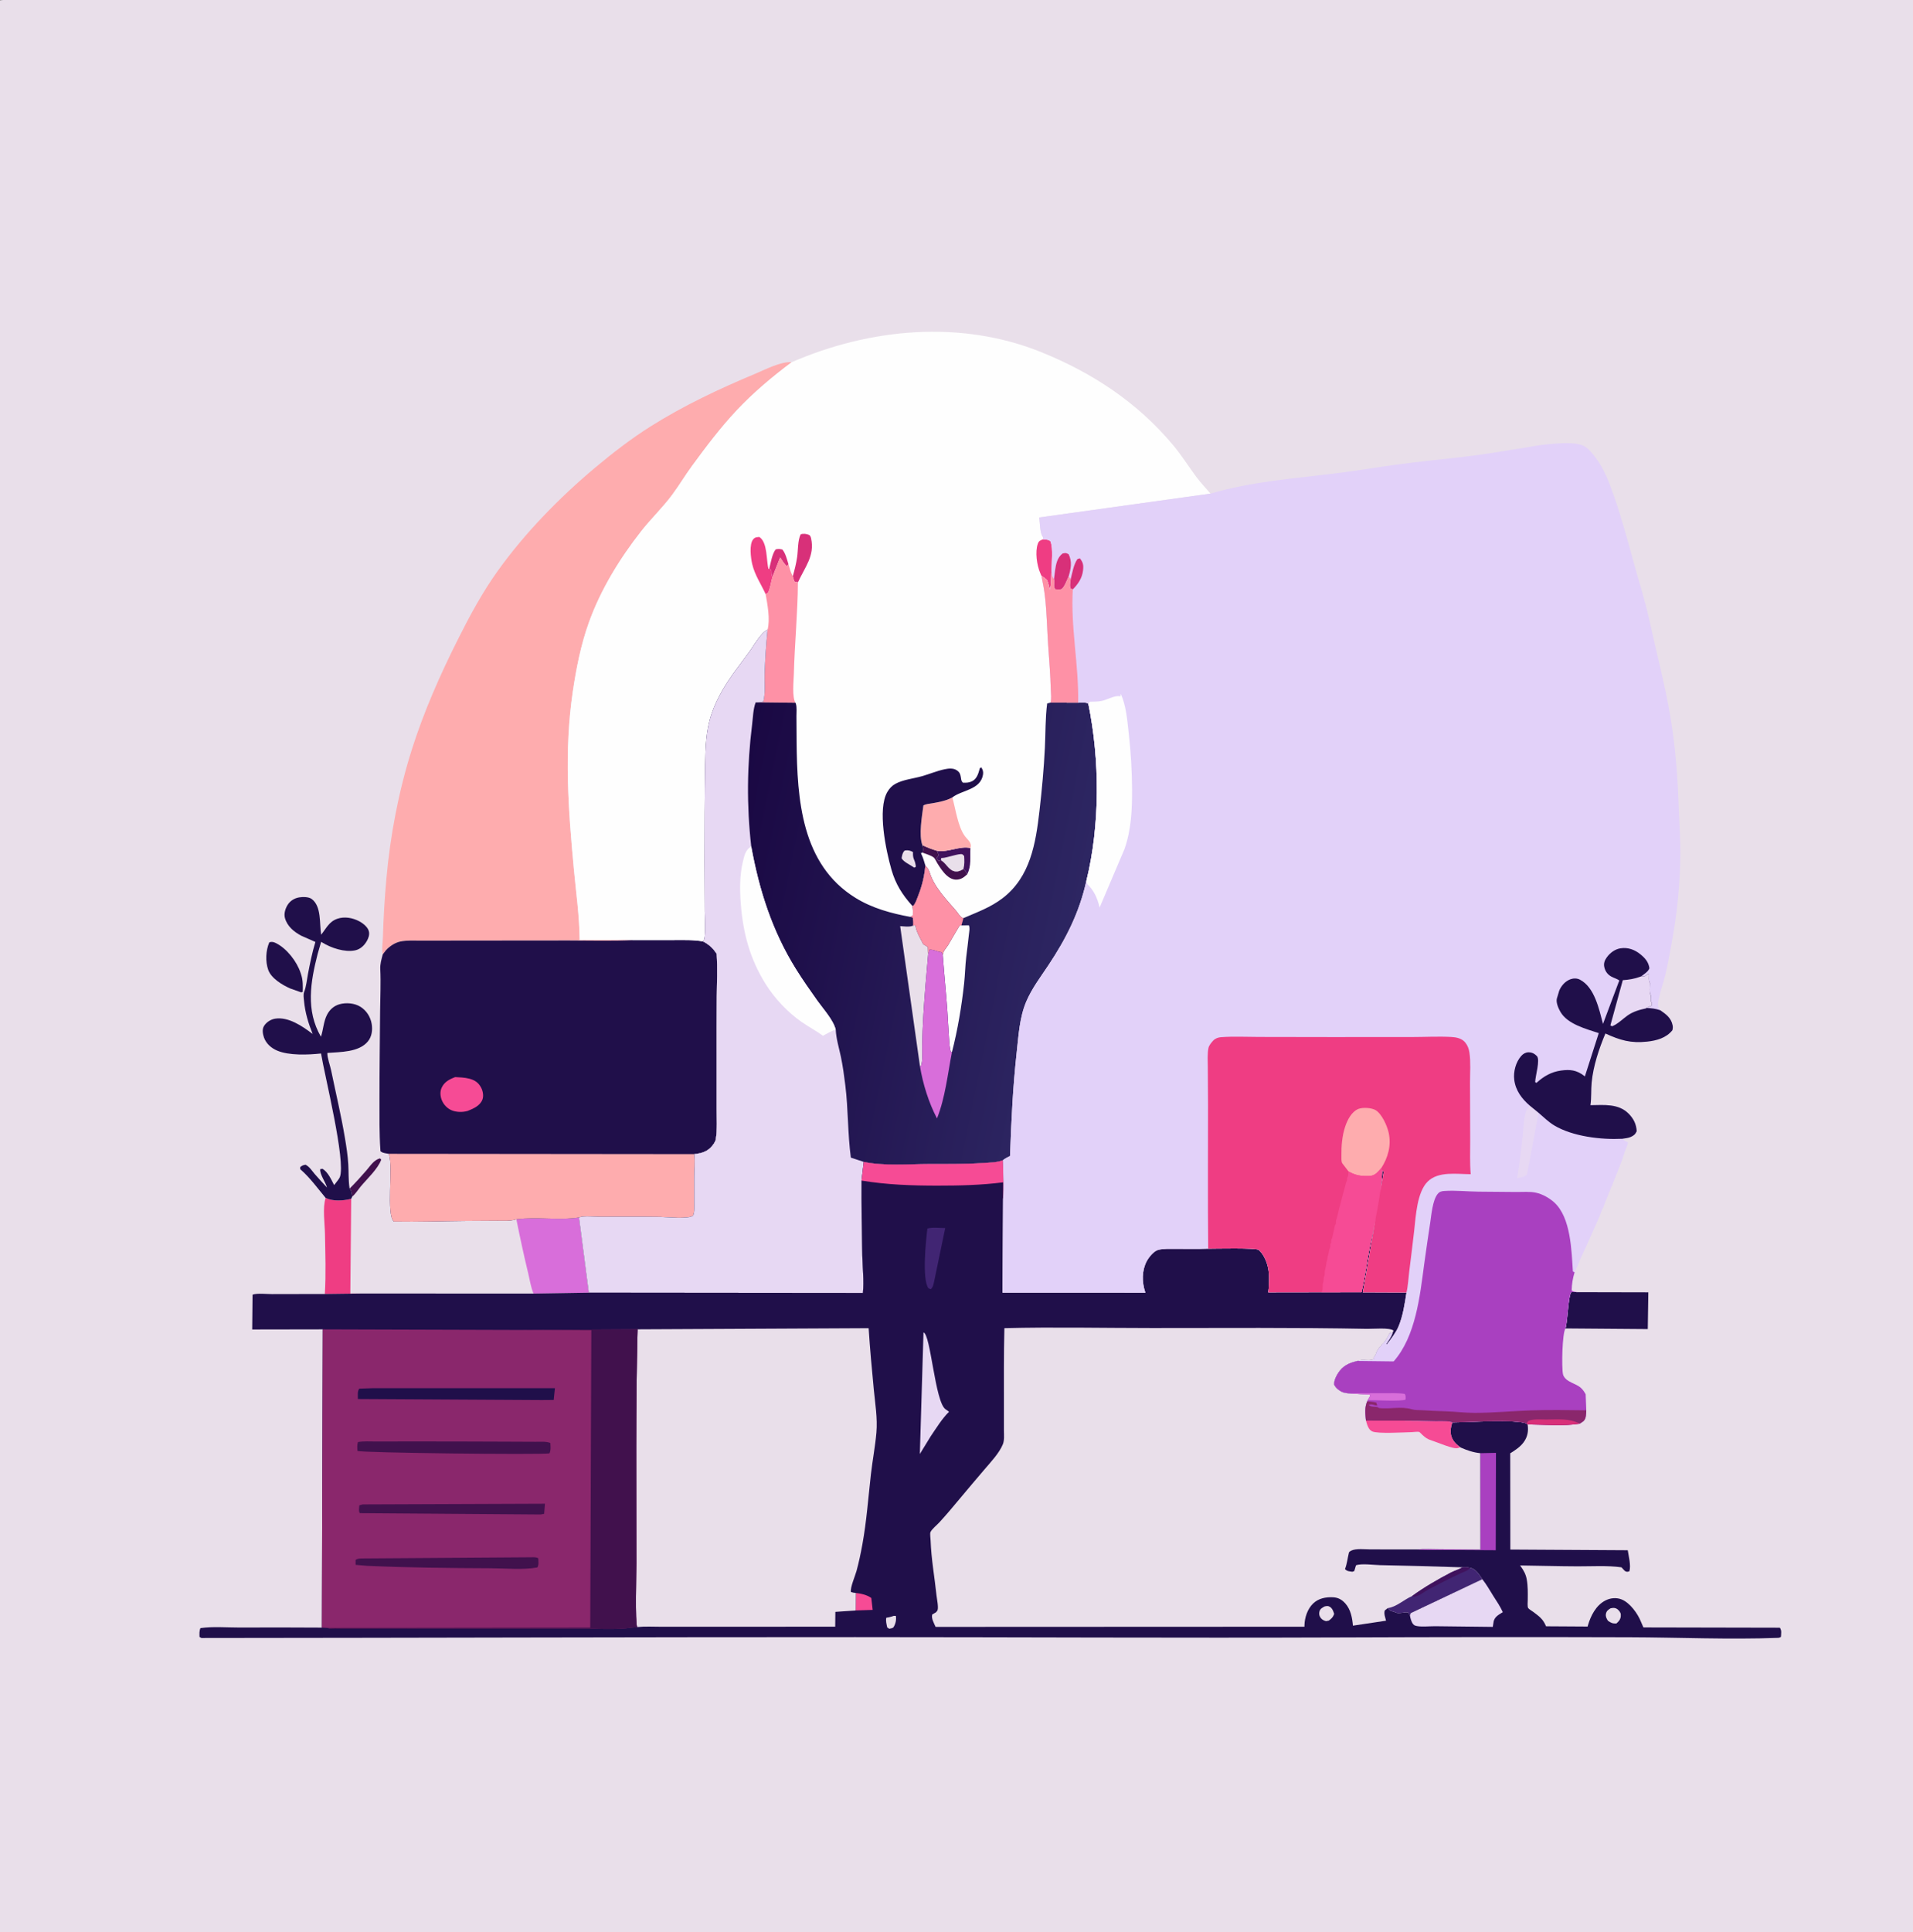 <?xml version="1.0" encoding="utf-8" ?>
<svg xmlns="http://www.w3.org/2000/svg" xmlns:xlink="http://www.w3.org/1999/xlink" width="512" height="517">
	<rect width="100%" height="100%" fill="#808080" stroke="none"/>
	<path fill="#E9DFEA" transform="scale(0.667 0.674)" d="M0 0.188C1.702 -0.186 3.617 -0.01 5.355 -0.009C8.45 -0.008 11.544 -0.008 14.639 -0.009C26.605 -0.01 38.572 -0.01 50.538 -0.01C98.291 -0.01 146.045 -0.01 193.799 -0.01C385.199 -0.013 576.6 -0.008 768 0L768 767.812C766.298 768.186 764.383 768.01 762.645 768.009C759.55 768.008 756.456 768.008 753.361 768.009C741.395 768.01 729.428 768.01 717.462 768.01C669.708 768.01 621.955 768.01 574.201 768.01C382.801 768.013 191.4 768.008 -0 768L0 0.188Z"/>
	<path fill="#41114D" transform="scale(0.667 0.674)" d="M140.286 471.827C142.657 469.483 144.878 467.074 147.062 464.558C148.645 462.735 150.048 460.47 152.438 459.831L152.982 460.312C151.696 463.975 147.234 468.004 144.691 471.052C143.677 472.267 142.55 474.056 141.346 474.994L141.111 473.704L141.002 473.248C140.858 472.581 140.743 472.349 140.286 471.827Z"/>
	<path fill="#200F4A" transform="scale(0.667 0.674)" d="M108.068 374.062C109.136 373.737 109.841 373.941 110.812 374.427C115.124 376.583 119.137 381.707 120.633 386.245L120.865 386.962C121.609 389.225 121.518 391.383 121.476 393.732L120.882 393.938L116.476 392.395C113.334 391.03 108.854 388.404 107.635 385.023C106.426 381.671 106.649 377.286 108.068 374.062Z"/>
	<path fill="#EF3D83" transform="scale(0.667 0.674)" d="M130.671 475.533C133.813 477.006 137.649 476.686 140.928 475.879L140.57 513.489L145.521 513.474L130.342 513.671C130.841 505.803 130.542 497.712 130.401 489.829C130.327 485.736 129.37 479.346 130.671 475.533Z"/>
	<path fill="#200F4A" transform="scale(0.667 0.674)" d="M628.153 527.345C629.095 524.505 629.234 514.298 630.562 512.885L633.88 512.947L661.412 513.005L661.194 527.603L628.153 527.345Z"/>
	<path fill="#D86EDA" transform="scale(0.667 0.674)" d="M207.192 484.003C215.464 482.923 224.088 484.535 232.342 483.284L236.269 513.149L214.105 513.509C213.03 511.19 212.586 508.059 211.975 505.572C210.217 498.418 208.661 491.221 207.192 484.003Z"/>
	<path fill="#200F4A" transform="scale(0.667 0.674)" d="M130.671 475.533C127.551 471.825 124.432 467.562 120.785 464.394L120.481 464.137L120.455 463.312C121.324 462.628 121.533 462.541 122.625 462.357C124.276 463.215 125.162 464.752 126.353 466.125C127.918 467.929 129.587 469.66 131.213 471.41C130.655 469.272 128.253 466.176 128.489 464.117L129.375 463.971C131.525 465.132 132.966 468.303 134.063 470.437L134.657 469.712C135.117 469.097 136.085 467.976 136.361 467.285C138.873 460.999 130.226 426.782 128.818 418.193C123.709 418.74 115.978 419.074 111.188 417.042C108.88 416.062 106.836 414.333 105.947 411.926C105.46 410.606 105.111 408.671 105.88 407.379C106.804 405.826 108.604 404.664 110.37 404.382C115.734 403.524 121.466 407.433 125.459 410.458C123.706 406.111 122.425 401.96 121.989 397.281C121.889 396.205 121.637 394.771 122.047 393.747C122.906 391.604 123.127 388.952 123.57 386.668C124.398 382.39 125.277 378.094 126.56 373.924L120.953 371.481C117.978 369.927 115.223 367.719 114.317 364.348C113.879 362.718 114.469 360.76 115.33 359.344C116.369 357.637 118.078 356.555 120.044 356.231C121.492 355.991 123.887 355.974 125.11 356.892C129.064 359.857 128.127 366.617 128.872 371.047C130.893 368.569 132.002 365.884 135.296 364.737C138.183 363.732 141.5 364.318 144.16 365.721C145.659 366.512 147.766 368.109 148.065 369.925C148.282 371.241 147.835 372.452 147.18 373.578C146.136 375.371 144.544 376.842 142.469 377.267C138.317 378.119 132.833 376.303 129.319 374.144L128.869 373.861L127.483 378.586C124.586 389.804 122.625 401.072 128.777 411.547C129.743 408.739 129.811 405.598 131.175 402.925C132.241 400.836 133.912 399.318 136.189 398.664C138.835 397.904 142.248 398.18 144.615 399.642C147.055 401.149 148.691 403.68 149.15 406.5C149.542 408.901 149.209 411.488 147.619 413.404C144.009 417.755 136.511 417.582 131.346 417.976C131.316 420.043 132.437 422.823 132.876 424.932C134.747 433.925 136.91 442.823 138.433 451.888C139.003 455.276 139.551 458.757 139.755 462.188C139.937 465.263 139.77 468.341 140.218 471.399L140.286 471.827C140.743 472.349 140.858 472.581 141.002 473.248L141.111 473.704L141.346 474.994L140.928 475.879C137.649 476.686 133.813 477.006 130.671 475.533Z"/>
	<path fill="#FEACAE" transform="scale(0.667 0.674)" d="M153.588 378.867C153.088 376.749 153.584 374.39 153.644 372.226C153.861 364.399 154.344 356.638 155.044 348.839C156.594 331.561 159.994 313.91 165.3 297.397C170.106 282.438 176.603 267.866 183.71 253.875C188.525 244.396 193.521 235.177 199.785 226.544C210.687 211.518 224.414 197.591 238.689 185.74C245.744 179.883 253.305 174.111 261.082 169.259C274.302 161.011 288.603 154.345 302.977 148.402C306.943 146.762 313.472 143.382 317.684 143.777C309.838 149.586 302.382 155.773 295.644 162.856C289.167 169.664 283.19 177.491 277.614 185.043C274.894 188.727 272.528 192.651 269.792 196.313C265.947 201.46 261.251 205.858 257.267 210.893C248.62 221.823 241.046 233.985 236.282 247.125C233.092 255.925 231.22 265.297 229.839 274.531C226.304 298.176 228.022 321.348 230.265 345C231.15 354.341 232.517 363.77 232.59 373.153C237.179 373.133 241.769 373.114 246.359 373.099C248.967 373.09 251.722 372.889 254.31 373.204C245.615 373.616 236.903 373.349 228.207 373.346C213.693 373.341 199.179 373.366 184.665 373.385C179.501 373.391 174.337 373.386 169.174 373.406C166.389 373.417 163.333 373.193 160.603 373.762C158.46 374.209 156.334 375.634 154.867 377.222L153.588 378.867Z"/>
	<path fill="#200F4A" transform="scale(0.667 0.674)" d="M254.31 373.204C259.726 373.193 265.142 373.185 270.559 373.188C274.398 373.191 278.297 373.044 282.09 373.717C284.492 374.948 286.133 376.418 287.582 378.696C287.92 384.393 287.667 390.138 287.612 395.843C287.536 403.829 287.563 411.816 287.566 419.801C287.568 426.543 287.572 433.284 287.565 440.025C287.561 443.959 287.851 448.305 287.217 452.185C287.023 453.376 286.077 454.561 285.237 455.438C283.438 457.316 281.137 457.836 278.646 458.142C278.968 461.342 278.617 464.648 278.622 467.871C278.627 470.923 278.638 473.976 278.633 477.028C278.63 478.891 278.819 480.781 278.152 482.545C276.281 484.096 267.641 483.125 265.085 483.092C257.018 482.988 248.942 483.045 240.874 483.048C238.404 483.049 234.588 482.533 232.342 483.284C224.088 484.535 215.464 482.923 207.192 484.003C204.893 484.801 202.102 484.565 199.696 484.581C195.486 484.608 191.276 484.622 187.067 484.658C177.41 484.739 167.716 485.081 158.062 484.907C154.89 482.254 157.845 463.541 156.146 458.45L155.955 458.021C155.017 457.84 153.689 457.752 152.917 457.176C152.588 456.931 152.673 456.958 152.644 456.555C152.168 449.86 152.279 443.111 152.272 436.403C152.259 424.671 152.43 412.938 152.528 401.206C152.573 395.77 152.865 390.182 152.595 384.762C152.489 382.652 153.051 380.892 153.588 378.867L154.867 377.222C156.334 375.634 158.46 374.209 160.603 373.762C163.333 373.193 166.389 373.417 169.174 373.406C174.337 373.386 179.501 373.391 184.665 373.385C199.179 373.366 213.693 373.341 228.207 373.346C236.903 373.349 245.615 373.616 254.31 373.204Z"/>
	<path fill="#F64B95" transform="scale(0.667 0.674)" d="M182.661 427.569C184.568 427.667 186.384 427.714 188.25 428.185C190.425 428.735 191.913 429.668 193.015 431.671C193.76 433.024 194.145 434.99 193.589 436.466C192.651 438.953 189.924 440.11 187.642 441.009C185.665 441.556 183.289 441.557 181.366 440.803C179.583 440.104 178.101 438.631 177.345 436.875C176.671 435.31 176.478 433.462 177.177 431.883C178.242 429.48 180.32 428.441 182.661 427.569Z"/>
	<path fill="#FEACAE" transform="scale(0.667 0.674)" d="M155.955 458.021L278.646 458.142C278.968 461.342 278.617 464.648 278.622 467.871C278.627 470.923 278.638 473.976 278.633 477.028C278.63 478.891 278.819 480.781 278.152 482.545C276.281 484.096 267.641 483.125 265.085 483.092C257.018 482.988 248.942 483.045 240.874 483.048C238.404 483.049 234.588 482.533 232.342 483.284C224.088 484.535 215.464 482.923 207.192 484.003C204.893 484.801 202.102 484.565 199.696 484.581C195.486 484.608 191.276 484.622 187.067 484.658C177.41 484.739 167.716 485.081 158.062 484.907C154.89 482.254 157.845 463.541 156.146 458.45L155.955 458.021Z"/>
	<path fill="#FEFEFE" transform="scale(0.667 0.674)" d="M317.684 143.777C349.043 130.317 385.432 126.904 417.64 139.719C438.313 147.944 456.517 159.803 470.907 176.927C474.297 180.962 477.061 185.383 480.229 189.576C481.936 191.835 483.916 193.778 485.702 195.948L416.996 205.422C417.31 207.483 417.229 211.725 418.512 213.226L418.477 214.108C419.528 214.201 420.685 214.121 421.497 214.875C422.685 217.775 421.973 223.524 421.903 226.755C421.739 229.121 421.813 231.875 421.263 234.164C420.917 233.028 420.682 231.42 420.188 230.384C419.971 229.931 418.307 228.865 417.873 228.552C418.429 231.279 418.978 233.993 419.299 236.758C420.064 243.341 420.158 249.958 420.616 256.563C421.013 262.293 421.501 267.995 421.648 273.741C421.685 275.192 422.022 277.573 421.504 278.927L432.628 278.969C433.837 278.947 435.7 278.648 436.709 279.376C441.361 301.679 441.429 327.642 435.913 349.739C433.062 362.331 427.781 372.66 420.6 383.303C417.478 387.93 414.087 392.35 411.846 397.502C409.094 403.832 408.707 411.149 407.95 417.938C406.424 431.62 405.783 445.136 405.299 458.886C404.38 459.387 403.208 459.88 402.445 460.582C399.848 461.528 397.03 461.484 394.302 461.668C387.193 462.146 380.042 462.057 372.92 462.068C364.55 462.081 354.771 462.921 346.595 461.23L345.702 468.658C345.657 478.538 345.776 488.432 345.997 498.309C346.104 503.098 346.757 508.512 346.246 513.252L236.269 513.149L232.342 483.284C234.588 482.533 238.404 483.049 240.874 483.048C248.942 483.045 257.018 482.988 265.085 483.092C267.641 483.125 276.281 484.096 278.152 482.545C278.819 480.781 278.63 478.891 278.633 477.028C278.638 473.976 278.627 470.923 278.622 467.871C278.617 464.648 278.968 461.342 278.646 458.142C281.137 457.836 283.438 457.316 285.237 455.438C286.077 454.561 287.023 453.376 287.217 452.185C287.851 448.305 287.561 443.959 287.565 440.025C287.572 433.284 287.568 426.543 287.566 419.801C287.563 411.816 287.536 403.829 287.612 395.843C287.667 390.138 287.92 384.393 287.582 378.696C286.133 376.418 284.492 374.948 282.09 373.717C278.297 373.044 274.398 373.191 270.559 373.188C265.142 373.185 259.726 373.193 254.31 373.204C251.722 372.889 248.967 373.09 246.359 373.099C241.769 373.114 237.179 373.133 232.59 373.153C232.517 363.77 231.15 354.341 230.265 345C228.022 321.348 226.304 298.176 229.839 274.531C231.22 265.297 233.092 255.925 236.282 247.125C241.046 233.985 248.62 221.823 257.267 210.893C261.251 205.858 265.947 201.46 269.792 196.313C272.528 192.651 274.894 188.727 277.614 185.043C283.19 177.491 289.167 169.664 295.644 162.856C302.382 155.773 309.838 149.586 317.684 143.777Z"/>
	<path fill="#D83079" transform="scale(0.667 0.674)" d="M308.711 225.579C309.288 223.443 309.856 219.699 311.295 218.062C312.367 217.843 312.905 217.893 313.936 218.144C315.264 219.752 315.732 221.948 316.363 223.909L315.873 224.812C314.693 224.024 313.883 222.432 313.039 221.29L309.963 229.029C309.528 228.308 309.559 227.674 309.536 226.859C309.52 226.248 309.107 226.024 308.711 225.579Z"/>
	<path fill="#41114D" transform="scale(0.667 0.674)" d="M370.102 335.488C372.055 336.412 373.953 337.125 376.023 337.745L376.688 339.559L376.5 339.749L375.722 340.688L376.681 341.783L377.602 341.472L378.057 341.789C380.108 343.265 381.175 346.225 384.188 345.926C385.008 345.845 385.899 345.388 386.58 344.959C387.288 345.66 387.681 346.148 388.116 347.069C387.355 347.736 386.577 348.443 385.623 348.817C381.178 350.559 378.14 345.882 376.113 342.665C375.778 342.133 375.189 340.821 374.739 340.448C373.671 339.564 371.473 338.979 370.159 338.466C370.559 337.325 370.36 336.638 370.102 335.488Z"/>
	<path fill="#D83079" transform="scale(0.667 0.674)" d="M318.122 228.755C318.833 226.252 319.486 223.713 319.865 221.136C320.258 218.461 320.073 214.477 321.272 212.133C322.247 211.719 323.654 211.912 324.612 212.334C325.139 212.565 325.344 213.221 325.462 213.75C327.021 220.686 322.862 225.274 320.179 231.183C319.886 231.024 320.089 231.111 319.485 231.079L318.938 231.053C318.509 230.317 318.342 229.571 318.122 228.755Z"/>
	<path fill="#EF3D83" transform="scale(0.667 0.674)" d="M418.477 214.108C419.528 214.201 420.685 214.121 421.497 214.875C422.685 217.775 421.973 223.524 421.903 226.755C421.739 229.121 421.813 231.875 421.263 234.164C420.917 233.028 420.682 231.42 420.188 230.384C419.971 229.931 418.307 228.865 417.873 228.552L417.686 228.136L417.39 227.435C416.06 224.376 415.278 219.089 416.438 215.854C416.859 214.679 417.372 214.573 418.477 214.108Z"/>
	<path fill="#40125D" transform="scale(0.667 0.674)" d="M376.023 337.745C380.238 338.491 385.433 335.629 389.385 336.654C389.205 340.373 389.83 343.584 388.116 347.069C387.681 346.148 387.288 345.66 386.58 344.959C385.899 345.388 385.008 345.845 384.188 345.926C381.175 346.225 380.108 343.265 378.057 341.789L377.602 341.472L376.681 341.783L375.722 340.688L376.5 339.749L376.688 339.559L376.023 337.745Z"/>
	<path fill="#E9DFEA" transform="scale(0.667 0.674)" d="M377.602 341.472L377.651 340.599L378.142 340.591C379.864 340.538 385.008 338.69 386.062 339.101C386.392 339.23 386.603 339.559 386.873 339.788C386.984 341.609 387.073 343.17 386.58 344.959C385.899 345.388 385.008 345.845 384.188 345.926C381.175 346.225 380.108 343.265 378.057 341.789L377.602 341.472Z"/>
	<path fill="#EF3D83" transform="scale(0.667 0.674)" d="M307.217 235.829C305.367 231.825 302.873 228.289 301.833 223.917C301.277 221.577 300.552 216.142 302.205 214.125C302.956 213.209 303.6 213.281 304.688 213.155C308.057 215.33 307.423 222.413 308.386 225.938L308.711 225.579C309.107 226.024 309.52 226.248 309.536 226.859C309.559 227.674 309.528 228.308 309.963 229.029C309.504 230.532 308.944 234.175 308.146 235.312C307.942 235.602 307.527 235.657 307.217 235.829Z"/>
	<path fill="#FEACAE" transform="scale(0.667 0.674)" d="M382.133 316.549C383.452 321.092 384.334 328.062 387.13 331.868C388.222 333.355 390.167 334.55 389.385 336.654C385.433 335.629 380.238 338.491 376.023 337.745C373.953 337.125 372.055 336.412 370.102 335.488C368.624 331.415 369.956 324.049 370.524 319.737C371.566 319.086 373.213 319.038 374.449 318.811C376.996 318.343 379.405 317.912 381.751 316.745L382.133 316.549Z"/>
	<path fill="#FE91A6" transform="scale(0.667 0.674)" d="M309.963 229.029L313.039 221.29C313.883 222.432 314.693 224.024 315.873 224.812L316.363 223.909C316.812 225.489 317.198 227.016 317.975 228.473L318.122 228.755C318.342 229.571 318.509 230.317 318.938 231.053L319.485 231.079C320.089 231.111 319.886 231.024 320.179 231.183C320.084 243.324 318.869 255.487 318.538 267.628C318.463 270.354 317.758 276.739 319.194 278.986L304.921 278.829L306.283 278.506C307.239 275.264 306.692 270.593 306.827 267.155C307.052 261.405 307.387 255.672 308.001 249.948C309.094 245.878 307.956 239.896 307.217 235.829C307.527 235.657 307.942 235.602 308.146 235.312C308.944 234.175 309.504 230.532 309.963 229.029Z"/>
	<path fill="#200F4A" transform="scale(0.667 0.674)" d="M366.085 359.603C362.079 355.202 359.369 350.981 357.699 345.209C355.49 337.574 352.022 321.26 356.046 314.404C356.843 313.045 357.885 311.914 359.278 311.159C362.406 309.462 366.535 309.088 369.963 308.122C372.993 307.267 375.976 306.016 379.055 305.363C380.655 305.024 382.596 304.835 383.978 305.817C385.147 306.647 385.356 307.329 385.576 308.69C385.718 309.571 385.693 310.036 386.361 310.688C387.629 310.765 388.827 310.717 390 310.156C391.877 309.257 392.518 307.301 393.033 305.444C393.223 304.761 393.015 305.083 393.728 304.604C394.393 305.532 394.635 306.4 394.433 307.556C393.379 313.594 385.991 313.582 382.133 316.549L381.751 316.745C379.405 317.912 376.996 318.343 374.449 318.811C373.213 319.038 371.566 319.086 370.524 319.737C369.956 324.049 368.624 331.415 370.102 335.488C370.36 336.638 370.559 337.325 370.159 338.466L369.513 338.663L369.669 338.974C370.402 340.473 370.849 342.01 371.316 343.603C370.858 348.034 370.04 351.474 368.419 355.591C367.909 356.886 367.464 358.364 366.573 359.44L366.085 359.603Z"/>
	<path fill="#E9DFEA" transform="scale(0.667 0.674)" d="M362.942 337.688L363.251 337.597C364.308 337.402 365.468 337.681 366.359 338.25C366.319 339.371 366.317 340.221 366.786 341.262C367.216 342.216 367.379 343.03 367.511 344.062L366.88 344.438C365.46 343.433 362.504 342.144 361.777 340.688C361.997 339.509 362.086 338.599 362.942 337.688Z"/>
	<defs>
		<linearGradient id="gradient_0" gradientUnits="userSpaceOnUse" x1="303.562" y1="279.938" x2="443.737" y2="308.769">
			<stop offset="0" stop-color="#1A0843"/>
			<stop offset="1" stop-color="#2D2662"/>
		</linearGradient>
	</defs>
	<path fill="url(#gradient_0)" transform="scale(0.667 0.674)" d="M282.09 373.717C283.431 372.79 282.787 364.063 282.775 361.868C282.703 348.836 282.675 335.803 282.746 322.771C282.781 316.399 282.83 310.027 282.956 303.656C283.093 296.751 283.242 290.047 285.512 283.441C286.701 279.979 288.251 276.752 290.116 273.604C293.243 268.327 297.098 263.586 300.727 258.666C302.599 256.127 305.178 251.315 308.001 249.948C307.387 255.672 307.052 261.405 306.827 267.155C306.692 270.593 307.239 275.264 306.283 278.506L304.921 278.829L319.194 278.986L319.365 279.407C319.79 280.817 319.57 282.752 319.579 284.249C319.599 287.628 319.606 291.007 319.641 294.386C319.874 317.319 321.531 343.151 343.299 356.437C350.03 360.544 357.647 362.591 365.349 363.982L366.291 363.375C366.343 362.052 366.348 360.904 366.085 359.603L366.573 359.44C367.464 358.364 367.909 356.886 368.419 355.591C370.04 351.474 370.858 348.034 371.316 343.603C372.283 344.611 372.717 345.271 373.137 346.596C374.904 352.173 379.878 357.21 383.655 361.553C384.419 362.431 385.172 363.895 386.226 364.36L386.602 364.463C392.122 362.087 397.35 360.274 402.24 356.598C413.444 348.176 415.604 334.816 417.122 321.75C418.083 313.476 418.861 305.159 419.274 296.838C419.562 291.041 419.423 284.988 420.188 279.252L421.504 278.927L432.628 278.969C433.837 278.947 435.7 278.648 436.709 279.376C441.361 301.679 441.429 327.642 435.913 349.739C433.062 362.331 427.781 372.66 420.6 383.303C417.478 387.93 414.087 392.35 411.846 397.502C409.094 403.832 408.707 411.149 407.95 417.938C406.424 431.62 405.783 445.136 405.299 458.886C404.38 459.387 403.208 459.88 402.445 460.582C399.848 461.528 397.03 461.484 394.302 461.668C387.193 462.146 380.042 462.057 372.92 462.068C364.55 462.081 354.771 462.921 346.595 461.23L345.702 468.658C345.657 478.538 345.776 488.432 345.997 498.309C346.104 503.098 346.757 508.512 346.246 513.252L236.269 513.149L232.342 483.284C234.588 482.533 238.404 483.049 240.874 483.048C248.942 483.045 257.018 482.988 265.085 483.092C267.641 483.125 276.281 484.096 278.152 482.545C278.819 480.781 278.63 478.891 278.633 477.028C278.638 473.976 278.627 470.923 278.622 467.871C278.617 464.648 278.968 461.342 278.646 458.142C281.137 457.836 283.438 457.316 285.237 455.438C286.077 454.561 287.023 453.376 287.217 452.185C287.851 448.305 287.561 443.959 287.565 440.025C287.572 433.284 287.568 426.543 287.566 419.801C287.563 411.816 287.536 403.829 287.612 395.843C287.667 390.138 287.92 384.393 287.582 378.696C286.133 376.418 284.492 374.948 282.09 373.717Z"/>
	<path fill="#FEFEFE" transform="scale(0.667 0.674)" d="M378.307 379.128C378.408 377.476 379.679 376.464 380.503 375.097C382.04 372.547 383.487 369.95 385.056 367.418L385.785 367.36L388.772 367.312C389.248 368.449 388.926 369.621 388.799 370.835C388.483 373.848 388.091 376.84 387.724 379.846C387.296 383.339 387.257 386.869 386.868 390.366C385.853 399.482 384.31 408.759 381.985 417.644L381.598 417.656C380.955 415.758 380.949 413.638 380.798 411.645C380.527 408.057 380.373 404.463 380.117 400.875C379.601 393.62 378.822 386.384 378.307 379.128Z"/>
	<path fill="#E9DFEA" transform="scale(0.667 0.674)" d="M366.353 367.447L367.312 367.316L367.374 367.689C367.846 370.221 369.331 372.514 370.448 374.812L372.322 375.938L372.442 378.819C371.734 386.848 371.006 394.892 370.516 402.938C370.266 407.028 370.111 411.118 370.039 415.215C369.997 417.653 370.369 420.873 369.565 423.176L369.143 423.25L361.202 367.639C362.603 367.708 364.539 368.026 365.874 367.61L366.353 367.447Z"/>
	<path fill="#FE91A6" transform="scale(0.667 0.674)" d="M371.316 343.603C372.283 344.611 372.717 345.271 373.137 346.596C374.904 352.173 379.878 357.21 383.655 361.553C384.419 362.431 385.172 363.895 386.226 364.36L386.602 364.463L385.785 367.36L385.056 367.418C383.487 369.95 382.04 372.547 380.503 375.097C379.679 376.464 378.408 377.476 378.307 379.128L377.813 377.996C376.154 377.885 374.41 376.799 372.938 377.024L372.442 378.819L372.322 375.938L370.448 374.812C369.331 372.514 367.846 370.221 367.374 367.689L367.312 367.316L366.353 367.447C366.476 366.402 366.346 365.357 366.267 364.312L365.349 363.982L366.291 363.375C366.343 362.052 366.348 360.904 366.085 359.603L366.573 359.44C367.464 358.364 367.909 356.886 368.419 355.591C370.04 351.474 370.858 348.034 371.316 343.603Z"/>
	<path fill="#D86EDA" transform="scale(0.667 0.674)" d="M372.442 378.819L372.938 377.024C374.41 376.799 376.154 377.885 377.813 377.996L378.307 379.128C378.822 386.384 379.601 393.62 380.117 400.875C380.373 404.463 380.527 408.057 380.798 411.645C380.949 413.638 380.955 415.758 381.598 417.656L381.985 417.644C380.283 426.291 379.291 435.794 375.98 443.974C372.667 437.763 370.292 430.205 369.143 423.25L369.565 423.176C370.369 420.873 369.997 417.653 370.039 415.215C370.111 411.118 370.266 407.028 370.516 402.938C371.006 394.892 371.734 386.848 372.442 378.819Z"/>
	<path fill="#E7D8F3" transform="scale(0.667 0.674)" d="M282.09 373.717C283.431 372.79 282.787 364.063 282.775 361.868C282.703 348.836 282.675 335.803 282.746 322.771C282.781 316.399 282.83 310.027 282.956 303.656C283.093 296.751 283.242 290.047 285.512 283.441C286.701 279.979 288.251 276.752 290.116 273.604C293.243 268.327 297.098 263.586 300.727 258.666C302.599 256.127 305.178 251.315 308.001 249.948C307.387 255.672 307.052 261.405 306.827 267.155C306.692 270.593 307.239 275.264 306.283 278.506L304.921 278.829L303.225 278.833C302.213 281.374 302.128 285.001 301.785 287.734C299.749 303.958 299.575 319.703 301.438 335.965C304.623 353.343 309.839 369.533 319.299 384.58C322.015 388.899 325.007 393.113 327.985 397.255C330.358 400.555 334.392 404.872 335.355 408.782C335.518 412.313 336.671 415.994 337.408 419.456C338.209 423.221 338.719 427.019 339.196 430.837C340.388 440.379 340.13 450.054 341.414 459.535L346.595 461.23L345.702 468.658C345.657 478.538 345.776 488.432 345.997 498.309C346.104 503.098 346.757 508.512 346.246 513.252L236.269 513.149L232.342 483.284C234.588 482.533 238.404 483.049 240.874 483.048C248.942 483.045 257.018 482.988 265.085 483.092C267.641 483.125 276.281 484.096 278.152 482.545C278.819 480.781 278.63 478.891 278.633 477.028C278.638 473.976 278.627 470.923 278.622 467.871C278.617 464.648 278.968 461.342 278.646 458.142C281.137 457.836 283.438 457.316 285.237 455.438C286.077 454.561 287.023 453.376 287.217 452.185C287.851 448.305 287.561 443.959 287.565 440.025C287.572 433.284 287.568 426.543 287.566 419.801C287.563 411.816 287.536 403.829 287.612 395.843C287.667 390.138 287.92 384.393 287.582 378.696C286.133 376.418 284.492 374.948 282.09 373.717Z"/>
	<path fill="#FEFEFE" transform="scale(0.667 0.674)" d="M335.355 408.782C333.546 409.161 331.877 410.356 330.211 411.158C327.474 409.159 324.466 407.621 321.68 405.702C316.109 401.867 310.857 396.365 307.237 390.643C300.904 380.63 298.133 370.388 297.243 358.602C296.841 353.275 296.787 347.518 298.035 342.298C298.659 339.689 299.059 337.444 301.438 335.965C304.623 353.343 309.839 369.533 319.299 384.58C322.015 388.899 325.007 393.113 327.985 397.255C330.358 400.555 334.392 404.872 335.355 408.782Z"/>
	<path fill="#200F4A" transform="scale(0.667 0.674)" d="M346.595 461.23C354.771 462.921 364.55 462.081 372.92 462.068C380.042 462.057 387.193 462.146 394.302 461.668C397.03 461.484 399.848 461.528 402.445 460.582C402.531 465.697 402.965 470.977 402.483 476.065L402.281 513.14L459.617 513.145L459.496 512.802C458.193 508.942 458.175 504.352 460.118 500.704C460.961 499.121 462.963 496.608 464.776 496.155C466.917 495.621 469.373 495.769 471.568 495.752C475.964 495.718 480.421 495.879 484.809 495.679C487.285 495.682 504.131 495.279 505.113 496.176C508.048 498.86 509.26 503.372 509.237 507.238C509.225 509.163 509.195 511.105 508.891 513.008L530.299 512.974L546.307 512.948C547.716 507.318 548.399 501.472 549.503 495.771C551.501 485.455 554.17 475.107 554.667 464.572L555.213 465.198L547.311 510.309L546.825 513.003L564.367 513.074C563.674 517.553 562.947 522.435 561.15 526.63C560.139 528.989 558.119 531.612 556.523 533.631L556.195 533.625C557.1 532.256 558.331 530.672 558.78 529.094L557.664 529.195L556.782 530.833C556.523 531.348 556.263 531.665 555.941 532.125L555.683 532.541C555.332 533.064 554.915 533.408 554.441 533.812L554.252 534.377C553.479 534.84 553.521 534.715 553.127 535.502L552.858 535.853C552.384 536.485 552.308 537.056 552.002 537.752C551.776 538.266 551.458 538.671 551.066 539.062L551.438 539.441C549.754 540.563 546.706 539.33 544.641 540.26C541.315 541.013 538.76 542.166 536.875 545.145C535.96 546.591 535.375 547.856 535.312 549.577C535.889 550.853 537.094 551.872 538.352 552.481C539.313 552.946 540.704 553.101 541.769 553.149L542.188 553.203L549.562 553.568L549.844 554.062L548.842 555.8L548.634 556.274C547.498 558.669 547.883 561.381 548.103 563.948C557.387 563.971 566.699 563.883 575.978 564.155C577.271 564.193 581.868 563.951 582.77 564.638C588.143 564.619 609.151 563.31 612.551 565.14L612.975 565.442C613.375 568.081 612.993 570.339 611.378 572.533C610.035 574.356 607.914 575.748 605.999 576.909L606.04 615.118L653.158 615.391C653.51 617.729 654.513 621.466 653.812 623.731C653.019 624.006 652.729 624.07 651.938 623.571L650.625 622.168C644.934 621.388 638.754 621.797 632.996 621.778C625.305 621.752 617.631 621.528 609.95 621.432L610.26 621.852C611.433 623.473 612.253 624.953 612.619 626.937C613.119 629.651 613.056 632.368 613.026 635.112C613.019 635.707 612.83 637.84 613.202 638.353C613.524 638.798 614.72 639.486 615.205 639.847C617.631 641.655 619.16 642.668 620.366 645.575L637.052 645.677L637.202 645.151C638.329 641.331 640.419 637.315 644.081 635.39C646.068 634.345 648.511 634.073 650.638 634.897C654.037 636.214 657.198 640.572 658.5 643.887L659.437 646.025L714.188 646.136C714.991 647.236 714.672 648.454 714.625 649.786C714.218 650.034 713.911 650.155 713.43 650.173C693.692 650.893 673.694 649.996 653.937 649.933C615.027 649.81 576.105 649.856 537.195 650.003C472.514 650.248 407.856 649.889 343.178 649.88C255.722 649.868 168.267 650.16 80.812 650.227L80.062 649.796C80.031 648.557 79.924 647.465 80.438 646.302C85.406 645.585 91.081 646.078 96.123 646.066C107.132 646.039 118.141 646.006 129.15 646.098L129.501 527.707L101.2 527.755L101.341 513.945C103.221 513.257 106.991 513.718 109.101 513.713C116.181 513.695 123.262 513.683 130.342 513.671L145.521 513.474L214.105 513.509L236.269 513.149L346.246 513.252C346.757 508.512 346.104 503.098 345.997 498.309C345.776 488.432 345.657 478.538 345.702 468.658L346.595 461.23Z"/>
	<path fill="#E9DFEA" transform="scale(0.667 0.674)" d="M358.618 641.438L359.461 641.438C359.748 642.865 359.371 644.609 358.595 645.84C358.235 646.41 357.437 646.413 356.812 646.565L356.006 646.027C355.742 644.746 355.357 643.492 355.635 642.188C356.432 642.081 357.13 641.948 357.894 641.688L358.618 641.438Z"/>
	<path fill="#E9DFEA" transform="scale(0.667 0.674)" d="M531.535 637.688C532.388 637.551 532.84 637.366 533.625 637.849C534.618 638.459 535.054 639.639 535.354 640.688C534.888 641.998 534.316 642.474 533.228 643.312L532.122 643.544C531.171 643.324 530.346 642.89 529.802 642.042C529.306 641.268 529.202 640.442 529.489 639.562C529.824 638.537 530.665 638.167 531.535 637.688Z"/>
	<path fill="#E9DFEA" transform="scale(0.667 0.674)" d="M646.259 638.438L647.23 638.282C648.07 638.231 648.828 638.545 649.403 639.141C650.133 639.896 650.488 640.53 650.359 641.625C650.207 642.91 649.522 643.702 648.562 644.476C647.074 644.524 646.357 644.216 645.188 643.365C644.647 642.482 644.214 641.787 644.392 640.688C644.588 639.482 645.312 639.03 646.259 638.438Z"/>
	<path fill="#F64B95" transform="scale(0.667 0.674)" d="M343.438 632.354C345.596 632.61 347.808 633.079 349.624 634.341L350.17 639.072L343.351 639.295L343.438 632.354Z"/>
	<path fill="#412573" transform="scale(0.667 0.674)" d="M372.13 487.688C374.061 487.099 377.204 487.496 379.284 487.491L374.818 508.786C374.536 509.914 374.406 510.945 373.5 511.754L372.562 511.412C369.887 507.891 371.527 492.417 372.13 487.688Z"/>
	<path fill="#A940C0" transform="scale(0.667 0.674)" d="M593.967 576.863L600.279 576.734L600.184 615.389C593.073 615.316 585.962 615.344 578.851 615.279C575.549 615.248 571.964 615.49 568.697 615.075C571.531 614.785 574.571 614.973 577.422 614.982C582.954 615 588.485 615.069 594.017 615.124L593.967 576.863Z"/>
	<path fill="#E7D8F3" transform="scale(0.667 0.674)" d="M370.562 528.938C373.46 529.498 375.16 556.64 379.434 559.442C379.929 559.766 380.356 560.055 380.812 560.428C377.957 563.211 375.716 566.893 373.45 570.165L369.1 577.185L370.562 528.938Z"/>
	<path fill="#E7D8F3" transform="scale(0.667 0.674)" d="M594.788 626.877C596.484 628.952 597.787 631.307 599.223 633.562C600.569 635.676 601.993 637.675 603.019 639.972L602.651 640.196C601.187 641.101 599.796 641.859 599.353 643.629L599.002 645.815C591.287 645.729 583.573 645.643 575.859 645.546C573.688 645.519 569.638 645.987 567.75 645.271C567.471 645.166 567.118 644.832 566.957 644.625C566.316 643.797 565.92 642.345 565.753 641.311L566.07 640.343L594.788 626.877Z"/>
	<path fill="#F64B95" transform="scale(0.667 0.674)" d="M346.595 461.23C354.771 462.921 364.55 462.081 372.92 462.068C380.042 462.057 387.193 462.146 394.302 461.668C397.03 461.484 399.848 461.528 402.445 460.582C402.531 465.697 402.965 470.977 402.483 476.065L402.499 469.35C393.629 470.466 385.055 470.655 376.126 470.655C365.744 470.654 355.977 470.311 345.702 468.658L346.595 461.23Z"/>
	<path fill="#E9DFEA" transform="scale(0.667 0.674)" d="M255.843 527.695L348.554 527.248C349.081 535.356 349.841 543.451 350.622 551.538C351.167 557.175 352.168 563.024 351.671 568.687C351.189 574.188 350.107 579.689 349.476 585.186C348.406 594.494 347.738 603.849 346.043 613.075C345.391 616.622 344.64 620.145 343.687 623.625C343.179 625.481 341.097 630.23 341.438 631.961C342.137 632.211 342.697 632.31 343.438 632.354L343.351 639.295L335.196 639.861L335.137 645.736C317.293 645.765 299.449 645.775 281.605 645.767C276.186 645.764 270.767 645.761 265.348 645.761C262.167 645.761 258.835 645.558 255.674 645.886C254.769 644.318 255.339 623.927 255.34 620.5C255.348 589.571 255.02 558.614 255.843 527.695Z"/>
	<path fill="#8A276C" transform="scale(0.667 0.674)" d="M129.501 527.707L207.987 527.943L255.843 527.695C255.02 558.614 255.348 589.571 255.34 620.5C255.339 623.927 254.769 644.318 255.674 645.886L253.735 646.088C246.927 647.078 239.324 646.438 232.416 646.474C216.89 646.555 201.361 646.524 185.835 646.539C172.941 646.552 160.047 646.568 147.153 646.572C143.812 646.573 140.47 646.574 137.129 646.569C135.352 646.566 133.454 646.748 131.722 646.341L131.713 646.241L129.15 646.098L129.501 527.707Z"/>
	<path fill="#41114D" transform="scale(0.667 0.674)" d="M213.214 618.184C214.229 618.166 215.057 618.095 215.994 618.562C216.017 619.793 216.293 621.182 215.627 622.223C209.809 623.266 202.788 622.557 196.849 622.536C180.365 622.475 163.806 622.296 147.34 621.583L142.688 621.191L142.686 619.219C143.557 618.68 144.095 618.711 145.062 618.65L213.214 618.184Z"/>
	<path fill="#41114D" transform="scale(0.667 0.674)" d="M145.51 597.2L218.672 596.924L218.353 600.938L216.938 601.2L144.375 600.67C143.815 599.827 144.134 598.569 144.184 597.562L145.51 597.2Z"/>
	<path fill="#41114D" transform="scale(0.667 0.674)" d="M143.624 572.438C145.944 572.045 148.687 572.241 151.057 572.231C155.438 572.212 159.819 572.208 164.2 572.205C177.334 572.195 190.469 572.236 203.603 572.288C207.402 572.303 211.202 572.318 215.001 572.339C216.804 572.349 219.167 572.124 220.835 572.812C220.892 574.196 221.113 575.67 220.469 576.938C216.547 577.557 144.769 576.723 143.438 575.961C143.346 574.693 143.271 573.668 143.624 572.438Z"/>
	<path fill="#200F4A" transform="scale(0.667 0.674)" d="M149.563 551.057L222.672 551.06L222.179 555.732L217.482 555.771L143.604 555.355C143.634 554.047 143.328 552.22 144.188 551.239L149.563 551.057Z"/>
	<path fill="#41114D" transform="scale(0.667 0.674)" d="M207.987 527.943L255.843 527.695C255.02 558.614 255.348 589.571 255.34 620.5C255.339 623.927 254.769 644.318 255.674 645.886L253.735 646.088C246.927 647.078 239.324 646.438 232.416 646.474C216.89 646.555 201.361 646.524 185.835 646.539C172.941 646.552 160.047 646.568 147.153 646.572C143.812 646.573 140.47 646.574 137.129 646.569C135.352 646.566 133.454 646.748 131.722 646.341L131.713 646.241L236.84 646.101L237.275 528.026L207.987 527.943Z"/>
	<path fill="#E9DFEA" transform="scale(0.667 0.674)" d="M556.869 638.356L555.659 639.301C555.231 640.602 555.849 642.032 556.17 643.359L542.884 645.334C542.609 642.228 542.006 638.937 539.842 636.53C538.484 635.019 536.98 634.171 534.938 634.067C532.037 633.92 529.055 634.459 526.884 636.558C524.623 638.744 523.516 642.111 523.431 645.178L523.418 645.754L375.423 645.817C374.796 644.406 373.627 642.451 374.062 640.913L375.562 640.038C375.684 639.926 376.137 639.411 376.21 639.188C376.636 637.897 375.947 634.831 375.794 633.387C375.029 626.169 373.673 618.83 373.419 611.587C373.392 610.821 373.111 608.816 373.345 608.243C373.821 607.073 375.992 605.338 376.911 604.353C379.708 601.351 382.351 598.214 384.992 595.075C388.335 591.101 391.715 587.168 395.102 583.233C397.579 580.354 400.945 576.857 402.403 573.343C403.069 571.738 402.849 569.624 402.837 567.92C402.816 564.805 402.836 561.689 402.839 558.575C402.848 548.129 402.754 537.676 403.018 527.234C422.704 526.746 442.509 527.185 462.21 527.187C490.983 527.19 519.79 526.957 548.556 527.506C550.956 527.552 557.576 526.929 559.184 528.181L558.78 529.094L557.664 529.195L556.782 530.833C556.523 531.348 556.263 531.665 555.941 532.125L555.683 532.541C555.332 533.064 554.915 533.408 554.441 533.812L554.252 534.377C553.479 534.84 553.521 534.715 553.127 535.502L552.858 535.853C552.384 536.485 552.308 537.056 552.002 537.752C551.776 538.266 551.458 538.671 551.066 539.062L551.438 539.441C549.754 540.563 546.706 539.33 544.641 540.26C541.315 541.013 538.76 542.166 536.875 545.145C535.96 546.591 535.375 547.856 535.312 549.577C535.889 550.853 537.094 551.872 538.352 552.481C539.313 552.946 540.704 553.101 541.769 553.149L542.188 553.203L549.562 553.568L549.844 554.062L548.842 555.8L548.634 556.274C547.498 558.669 547.883 561.381 548.103 563.948C557.387 563.971 566.699 563.883 575.978 564.155C577.271 564.193 581.868 563.951 582.77 564.638C582.008 567.016 581.651 569.122 582.938 571.432C583.67 572.747 584.823 573.703 586.02 574.575C588.497 575.68 591.253 576.614 593.967 576.863L594.017 615.124C588.485 615.069 582.954 615 577.422 614.982C574.571 614.973 571.531 614.785 568.697 615.075C562.422 615.056 556.146 615.041 549.871 615.054C547.792 615.058 544.205 614.62 542.306 615.502C541.709 615.78 541.724 615.814 541.312 616.195C540.731 618.456 540.558 620.688 539.698 622.875C540.63 623.816 541.34 623.719 542.625 623.934L543.423 623.65L544.108 621.372C546.351 620.551 551.159 621.255 553.638 621.3C564.705 621.498 575.761 621.827 586.824 622.177C588.001 622.012 588.854 622.139 590.01 622.392C591.683 622.674 592.909 624.197 593.856 625.516L594.788 626.877L566.07 640.343L565.753 641.311C565.646 641.139 565.214 640.236 565.125 640.189C564.115 639.661 561.439 640.807 560.063 640.136C558.371 639.312 558.13 640.027 556.869 638.356Z"/>
	<path fill="#F64B95" transform="scale(0.667 0.674)" d="M548.103 563.948C557.387 563.971 566.699 563.883 575.978 564.155C577.271 564.193 581.868 563.951 582.77 564.638C582.008 567.016 581.651 569.122 582.938 571.432C583.67 572.747 584.823 573.703 586.02 574.575C585.407 574.66 585.699 574.591 584.991 574.843C583.347 575.427 576.37 572.38 574.312 571.757C572.772 571.291 572.031 570.745 570.832 569.677C570.64 569.506 569.646 568.461 569.461 568.421C568.709 568.259 567.289 568.492 566.48 568.509C563.485 568.573 552.839 569.243 550.603 568.213C549.018 567.483 548.574 565.451 548.103 563.948Z"/>
	<path fill="#412573" transform="scale(0.667 0.674)" d="M586.824 622.177C588.001 622.012 588.854 622.139 590.01 622.392C591.683 622.674 592.909 624.197 593.856 625.516L594.788 626.877L566.07 640.343L565.753 641.311C565.646 641.139 565.214 640.236 565.125 640.189C564.115 639.661 561.439 640.807 560.063 640.136C558.371 639.312 558.13 640.027 556.869 638.356C560.4 637.882 563.356 634.975 566.586 633.605C571.237 630.225 577.003 626.931 582.101 624.297C583.485 623.582 584.991 623.162 586.353 622.435L586.824 622.177Z"/>
	<path fill="#40125D" transform="scale(0.667 0.674)" d="M586.824 622.177C588.001 622.012 588.854 622.139 590.01 622.392C588.798 623.617 587.729 623.796 586.219 624.493C581.911 626.483 577.404 628.757 573.188 630.959C571.246 631.973 569.793 633.429 567.557 633.854L566.586 633.605C571.237 630.225 577.003 626.931 582.101 624.297C583.485 623.582 584.991 623.162 586.353 622.435L586.824 622.177Z"/>
	<path fill="#E2D1F9" transform="scale(0.667 0.674)" d="M485.702 195.948C502.225 191.133 519.57 189.933 536.596 187.83C544.506 186.853 552.364 185.498 560.26 184.456C569.61 183.223 579.008 182.303 588.375 181.22C595.983 180.339 603.448 179.014 611.006 177.853C614.36 177.337 617.703 176.614 621.09 176.358C625.169 176.048 632.34 175.169 635.889 177.232C637.587 178.219 638.855 179.878 640.048 181.402C643.677 186.039 645.796 191.711 647.739 197.221C650.814 205.94 653.183 214.863 655.672 223.758C657.702 231.017 660.061 238.254 661.693 245.615C664.561 258.546 668.015 271.372 670.26 284.438C672.428 297.055 673.199 309.355 673.682 322.125C673.893 327.688 674.299 333.24 674.262 338.812C674.184 350.837 672.959 362.472 670.808 374.282C669.711 380.299 668.632 386.346 666.759 392.18C666.299 393.614 665.029 398.073 665.371 399.375C665.503 399.875 665.973 400.547 666.215 401.035C668.526 402.607 670.572 404.077 671.158 407.001C671.302 407.72 671.242 408.267 671.062 408.98C668.563 412.062 664.723 413.086 660.926 413.493C654.358 414.197 650.107 412.952 644.186 410.263C641.619 416.331 639.314 423.132 638.671 429.734C638.38 432.729 638.645 435.737 638.181 438.722C643.516 438.664 649.483 437.972 653.589 442.16C655.545 444.154 656.596 446.27 656.745 449.062C656.191 450.285 655.552 450.815 654.279 451.36C653.32 451.771 651.994 451.885 650.963 452.05L651.274 452.298C651.997 452.867 652.3 453.165 653.225 453.377C653.225 453.947 653.023 454.335 652.844 454.873L652.667 455.436C652.387 456.281 651.977 457.009 651.734 457.873L650.803 460.686C650.533 461.536 650.117 462.256 649.87 463.123L647.434 469.125L646.873 470.623L646.591 471.175L644.059 477.375L643.496 478.898C643.094 480.107 643.582 478.739 642.934 480C642.656 480.54 642.454 481.29 642.184 481.875L641.623 483.373L640.684 485.438L639.184 488.812L636.559 494.625L635.059 497.812L634.183 499.722L633.183 502.125L633.013 502.562L631.817 505.044C631.093 507.461 630.697 509.714 630.644 512.25C631.471 512.964 632.833 512.862 633.88 512.947L630.562 512.885C629.234 514.298 629.095 524.505 628.153 527.345C626.848 529.284 626.572 542.729 627.164 545.509C627.404 546.632 628.463 547.676 629.438 548.225C632.68 550.053 634.319 549.912 636.261 553.456L636.515 559.846C636.377 561.391 636.571 563.074 635.339 564.188L633.907 565.161C627.329 566.179 619.653 565.502 612.975 565.442L612.551 565.14C609.151 563.31 588.143 564.619 582.77 564.638C581.868 563.951 577.271 564.193 575.978 564.155C566.699 563.883 557.387 563.971 548.103 563.948C547.883 561.381 547.498 558.669 548.634 556.274L548.842 555.8L549.844 554.062L549.562 553.568L542.188 553.203L541.769 553.149C540.704 553.101 539.313 552.946 538.352 552.481C537.094 551.872 535.889 550.853 535.312 549.577C535.375 547.856 535.96 546.591 536.875 545.145C538.76 542.166 541.315 541.013 544.641 540.26C546.706 539.33 549.754 540.563 551.438 539.441L551.066 539.062C551.458 538.671 551.776 538.266 552.002 537.752C552.308 537.056 552.384 536.485 552.858 535.853L553.127 535.502C553.521 534.715 553.479 534.84 554.252 534.377L554.441 533.812C554.915 533.408 555.332 533.064 555.683 532.541L555.941 532.125C556.263 531.665 556.523 531.348 556.782 530.833L557.664 529.195L558.78 529.094C558.331 530.672 557.1 532.256 556.195 533.625L556.523 533.631C558.119 531.612 560.139 528.989 561.15 526.63C562.947 522.435 563.674 517.553 564.367 513.074L546.825 513.003L547.311 510.309L555.213 465.198L554.667 464.572C554.17 475.107 551.501 485.455 549.503 495.771C548.399 501.472 547.716 507.318 546.307 512.948L530.299 512.974L508.891 513.008C509.195 511.105 509.225 509.163 509.237 507.238C509.26 503.372 508.048 498.86 505.113 496.176C504.131 495.279 487.285 495.682 484.809 495.679C480.421 495.879 475.964 495.718 471.568 495.752C469.373 495.769 466.917 495.621 464.776 496.155C462.963 496.608 460.961 499.121 460.118 500.704C458.175 504.352 458.193 508.942 459.496 512.802L459.617 513.145L402.281 513.14L402.483 476.065C402.965 470.977 402.531 465.697 402.445 460.582C403.208 459.88 404.38 459.387 405.299 458.886C405.783 445.136 406.424 431.62 407.95 417.938C408.707 411.149 409.094 403.832 411.846 397.502C414.087 392.35 417.478 387.93 420.6 383.303C427.781 372.66 433.062 362.331 435.913 349.739C441.429 327.642 441.361 301.679 436.709 279.376C435.7 278.648 433.837 278.947 432.628 278.969L421.504 278.927C422.022 277.573 421.685 275.192 421.648 273.741C421.501 267.995 421.013 262.293 420.616 256.563C420.158 249.958 420.064 243.341 419.299 236.758C418.978 233.993 418.429 231.279 417.873 228.552C418.307 228.865 419.971 229.931 420.188 230.384C420.682 231.42 420.917 233.028 421.263 234.164C421.813 231.875 421.739 229.121 421.903 226.755C421.973 223.524 422.685 217.775 421.497 214.875C420.685 214.121 419.528 214.201 418.477 214.108L418.512 213.226C417.229 211.725 417.31 207.483 416.996 205.422L485.702 195.948Z"/>
	<path fill="#D83079" transform="scale(0.667 0.674)" d="M429.646 229.864C430.302 227.308 430.809 224.104 432.33 221.933L433.312 221.637C434.642 223.298 434.828 224.35 434.577 226.467C434.217 229.514 432.589 231.853 430.477 233.957L429.697 233.715C429.055 232.672 429.512 231.091 429.646 229.864Z"/>
	<path fill="#D83079" transform="scale(0.667 0.674)" d="M422.923 229.933L423.369 226.411C423.729 223.88 424.25 221.325 426.375 219.723C427.653 219.453 427.655 219.429 428.812 220.023C430.283 223.027 429.691 225.787 428.788 228.86C428.259 229.927 426.937 233.566 425.808 233.901C425.033 234.131 424.2 233.983 423.408 233.909C422.529 232.546 423.386 231.217 422.923 229.933Z"/>
	<path fill="#E7D8F3" transform="scale(0.667 0.674)" d="M613.879 438.923L617.369 441.747L612.747 466.125C611.755 467.286 610.178 467.399 608.755 467.711C609.751 462.084 610.33 456.531 610.938 450.856C611.262 447.838 611.385 444.041 612.332 441.159C612.612 440.308 613.292 439.581 613.879 438.923Z"/>
	<path fill="#FE91A6" transform="scale(0.667 0.674)" d="M421.903 226.755C422.041 228.003 422.05 228.947 422.923 229.933C423.386 231.217 422.529 232.546 423.408 233.909C424.2 233.983 425.033 234.131 425.808 233.901C426.937 233.566 428.259 229.927 428.788 228.86L429.646 229.864C429.512 231.091 429.055 232.672 429.697 233.715L430.477 233.957C429.561 248.981 432.901 263.877 432.628 278.969L421.504 278.927C422.022 277.573 421.685 275.192 421.648 273.741C421.501 267.995 421.013 262.293 420.616 256.563C420.158 249.958 420.064 243.341 419.299 236.758C418.978 233.993 418.429 231.279 417.873 228.552C418.307 228.865 419.971 229.931 420.188 230.384C420.682 231.42 420.917 233.028 421.263 234.164C421.813 231.875 421.739 229.121 421.903 226.755Z"/>
	<path fill="#FEFEFE" transform="scale(0.667 0.674)" d="M436.709 279.376L437.25 278.579C438.889 278.546 440.559 278.56 442.17 278.222C444.176 277.8 447.327 276.018 449.156 276.377L449.625 276.375L449.719 275.428C451.901 280.122 452.329 285.949 452.913 291.05C453.759 298.444 454.211 305.866 454.255 313.307C454.302 321.324 453.919 329.504 451.184 337.125L441.226 360.288L441.155 359.954C440.364 356.539 438.846 353.293 436.251 350.919L435.913 349.739C441.429 327.642 441.361 301.679 436.709 279.376Z"/>
	<path fill="#200F4A" transform="scale(0.667 0.674)" d="M613.879 438.923C610.677 436.215 608.138 432.912 607.61 428.625C607.209 425.376 608.225 421.615 610.432 419.149C611.159 418.337 612.168 417.751 613.283 417.728C614.668 417.699 615.717 418.241 616.669 419.2C618.133 420.673 616.03 427.167 616.009 429.562L616.505 429.876C619.482 427.221 622.437 425.502 626.438 424.959C630.044 424.468 632.652 424.787 635.617 427.04L635.951 427.298L641.524 410.113C636.464 408.448 629.052 406.592 626.171 401.724C625.341 400.32 624.248 397.878 624.744 396.254L624.889 395.812L625.681 393.188C626.545 391.209 628.14 389.45 630.205 388.719C631.439 388.283 632.82 388.302 633.993 388.906C639.871 391.928 641.668 400.669 643.223 406.462L649.553 389.764L649.802 389.26C648.857 388.508 647.597 388.244 646.541 387.656C645.039 386.82 644.133 385.583 643.748 383.909C643.416 382.464 643.874 381.239 644.724 380.068C646.038 378.256 648 376.794 650.246 376.447C653.183 375.994 655.898 376.949 658.177 378.781C660.104 380.33 661.514 381.861 661.842 384.375C661.358 385.747 659.653 386.721 658.528 387.586C659.319 387.563 659.941 387.743 660.525 387.185C660.934 386.796 661.116 386.621 661.691 386.625C661.691 387.584 661.428 389.549 662.066 390.188C662.066 391.339 661.701 394.322 662.441 395.062C662.441 396.003 662.151 397.397 662.816 398.062L662.812 399.191L662.252 399.377L660.632 400.133C662.636 400.212 664.288 400.38 666.215 401.035C668.526 402.607 670.572 404.077 671.158 407.001C671.302 407.72 671.242 408.267 671.062 408.98C668.563 412.062 664.723 413.086 660.926 413.493C654.358 414.197 650.107 412.952 644.186 410.263C641.619 416.331 639.314 423.132 638.671 429.734C638.38 432.729 638.645 435.737 638.181 438.722C643.516 438.664 649.483 437.972 653.589 442.16C655.545 444.154 656.596 446.27 656.745 449.062C656.191 450.285 655.552 450.815 654.279 451.36C653.32 451.771 651.994 451.885 650.963 452.05C642.472 452.477 631.088 451.156 623.672 446.768C621.425 445.438 619.363 443.438 617.369 441.747L613.879 438.923Z"/>
	<path fill="#E7D8F3" transform="scale(0.667 0.674)" d="M658.528 387.586C659.319 387.563 659.941 387.743 660.525 387.185C660.934 386.796 661.116 386.621 661.691 386.625C661.691 387.584 661.428 389.549 662.066 390.188C662.066 391.339 661.701 394.322 662.441 395.062C662.441 396.003 662.151 397.397 662.816 398.062L662.812 399.191L662.252 399.377L660.632 400.133L660.559 400.276C657.908 400.822 655.306 401.551 653.059 403.128C651.037 404.548 649.204 406.467 646.899 407.394L646.182 407.062L651.167 389.096C653.534 388.949 655.901 388.554 658.132 387.736L658.528 387.586Z"/>
	<path fill="#A940C0" transform="scale(0.667 0.674)" d="M544.641 540.26L559.223 540.432C568.055 530.551 569.762 514.523 571.466 501.897C572.215 496.348 573.081 490.794 573.908 485.254C574.373 482.14 574.864 476.496 576.822 474.03C577.63 473.013 578.432 472.847 579.668 472.768C584.076 472.484 588.768 472.996 593.212 473.046C598.301 473.103 603.389 473.13 608.478 473.176C610.951 473.198 613.892 472.934 616.313 473.455C618.918 474.016 621.693 475.547 623.662 477.323C630.363 483.366 630.579 496.481 631.143 504.75L631.817 505.044C631.093 507.461 630.697 509.714 630.644 512.25C631.471 512.964 632.833 512.862 633.88 512.947L630.562 512.885C629.234 514.298 629.095 524.505 628.153 527.345C626.848 529.284 626.572 542.729 627.164 545.509C627.404 546.632 628.463 547.676 629.438 548.225C632.68 550.053 634.319 549.912 636.261 553.456L636.515 559.846C636.377 561.391 636.571 563.074 635.339 564.188L633.907 565.161C627.329 566.179 619.653 565.502 612.975 565.442L612.551 565.14C609.151 563.31 588.143 564.619 582.77 564.638C581.868 563.951 577.271 564.193 575.978 564.155C566.699 563.883 557.387 563.971 548.103 563.948C547.883 561.381 547.498 558.669 548.634 556.274L548.842 555.8L549.844 554.062L549.562 553.568L542.188 553.203L541.769 553.149C540.704 553.101 539.313 552.946 538.352 552.481C537.094 551.872 535.889 550.853 535.312 549.577C535.375 547.856 535.96 546.591 536.875 545.145C538.76 542.166 541.315 541.013 544.641 540.26Z"/>
	<path fill="#D86EDA" transform="scale(0.667 0.674)" d="M541.769 553.149C546.281 553.015 550.796 553.054 555.31 553.066C558.061 553.073 560.931 552.916 563.653 553.312C564.177 554.09 564.051 554.666 564.007 555.562C562.698 556.402 551.083 555.775 548.842 555.8L549.844 554.062L549.562 553.568L542.188 553.203L541.769 553.149Z"/>
	<path fill="#8A276C" transform="scale(0.667 0.674)" d="M548.634 556.274C549.849 556.407 551.096 556.483 552.281 556.781L552.373 557.252L552.656 557.906C551.16 557.968 550.711 557.122 549.186 557.719C550.586 558.941 552.391 558.019 553.312 558.941C557.608 559.482 562.25 558.163 566.498 559.435C567.801 559.826 569.376 559.731 570.74 559.813C573.806 559.997 576.838 560.151 579.91 560.236C583.895 560.347 587.857 560.868 591.848 560.86C599.371 560.846 606.894 560.129 614.414 559.867C621.821 559.61 629.131 559.771 636.515 559.846C636.377 561.391 636.571 563.074 635.339 564.188L633.907 565.161C627.329 566.179 619.653 565.502 612.975 565.442L612.551 565.14C609.151 563.31 588.143 564.619 582.77 564.638C581.868 563.951 577.271 564.193 575.978 564.155C566.699 563.883 557.387 563.971 548.103 563.948C547.883 561.381 547.498 558.669 548.634 556.274Z"/>
	<path fill="#D83079" transform="scale(0.667 0.674)" d="M612.551 565.14C612.947 564.433 612.996 564.117 613.814 563.86C615.746 563.253 618.466 563.498 620.478 563.494C625.214 563.485 629.6 562.952 633.907 565.161C627.329 566.179 619.653 565.502 612.975 565.442L612.551 565.14Z"/>
	<path fill="#EF3D83" transform="scale(0.667 0.674)" d="M484.809 495.679C484.617 476.591 484.754 457.51 484.745 438.422C484.743 433.534 484.673 428.646 484.65 423.757C484.639 421.357 484.417 418.244 484.934 415.911C485.141 414.979 486.165 413.742 486.826 413.062C487.649 412.217 488.781 411.814 489.938 411.728C494.944 411.356 500.136 411.624 505.163 411.632C514.704 411.647 524.245 411.674 533.787 411.678C544.684 411.683 555.582 411.679 566.48 411.668C571.764 411.663 577.186 411.359 582.45 411.648C584.405 411.755 586.611 412.218 587.926 413.812C588.928 415.027 589.405 416.346 589.634 417.879C590.198 421.636 589.849 425.874 589.864 429.681C589.892 437.367 589.91 445.054 589.933 452.74C589.946 457.15 589.746 461.727 590.141 466.114C584.629 466.1 577.184 464.849 572.898 469.022C568.578 473.228 568.113 482.774 567.464 488.481C566.847 493.906 566.15 499.315 565.473 504.732C565.132 507.459 565.006 510.412 564.367 513.074L546.825 513.003L547.311 510.309L555.213 465.198L554.667 464.572C554.17 475.107 551.501 485.455 549.503 495.771C548.399 501.472 547.716 507.318 546.307 512.948L530.299 512.974L508.891 513.008C509.195 511.105 509.225 509.163 509.237 507.238C509.26 503.372 508.048 498.86 505.113 496.176C504.131 495.279 487.285 495.682 484.809 495.679Z"/>
	<path fill="#FEACAE" transform="scale(0.667 0.674)" d="M541.103 465.013L538.57 461.735C538.17 460.976 538.276 459.71 538.264 458.856C538.208 454.981 538.522 450.975 539.754 447.28C540.637 444.63 542.294 441.345 545.033 440.218C546.784 439.499 550.4 439.734 551.978 440.684C554.509 442.206 556.619 446.9 557.232 449.687C558.336 454.712 556.965 459.558 554.216 463.755C552.679 465.367 551.768 466.763 549.409 466.822C546.053 466.906 544.099 466.67 541.103 465.013Z"/>
	<path fill="#F64B95" transform="scale(0.667 0.674)" d="M541.103 465.013C544.099 466.67 546.053 466.906 549.409 466.822C551.768 466.763 552.679 465.367 554.216 463.755L554.667 464.572C554.17 475.107 551.501 485.455 549.503 495.771C548.399 501.472 547.716 507.318 546.307 512.948L530.299 512.974C531.132 511.671 530.446 510.372 530.95 509.056C531.202 508.397 531.051 507.854 531.184 507.188C531.324 506.482 531.537 506.595 531.555 505.699C531.57 504.919 531.514 505.087 531.635 504.433L531.732 503.998L531.934 503.062C532.272 502.14 532.117 501.236 532.468 500.414C532.755 499.743 532.625 499.082 532.864 498.363C533.099 497.658 533.033 498.004 533.154 497.331L533.434 495.938C533.674 495.277 533.791 495.286 533.813 494.484L533.809 493.875L534.165 493.312C534.151 492.736 534.098 492.331 534.363 491.8C534.622 491.28 534.543 491.595 534.654 490.98L535.684 486.375L536.038 485.812C536.021 485.167 536.029 484.736 536.237 484.113C536.478 483.389 536.404 483.77 536.532 483.081L537.29 480.058L537.373 479.623L537.559 479.062L538.778 474.433L538.873 473.998L539.059 473.438L540.184 469.312C540.409 468.776 540.552 468.667 540.569 468.047L540.559 467.625C541.112 466.789 541.02 465.997 541.103 465.013Z"/>
</svg>
